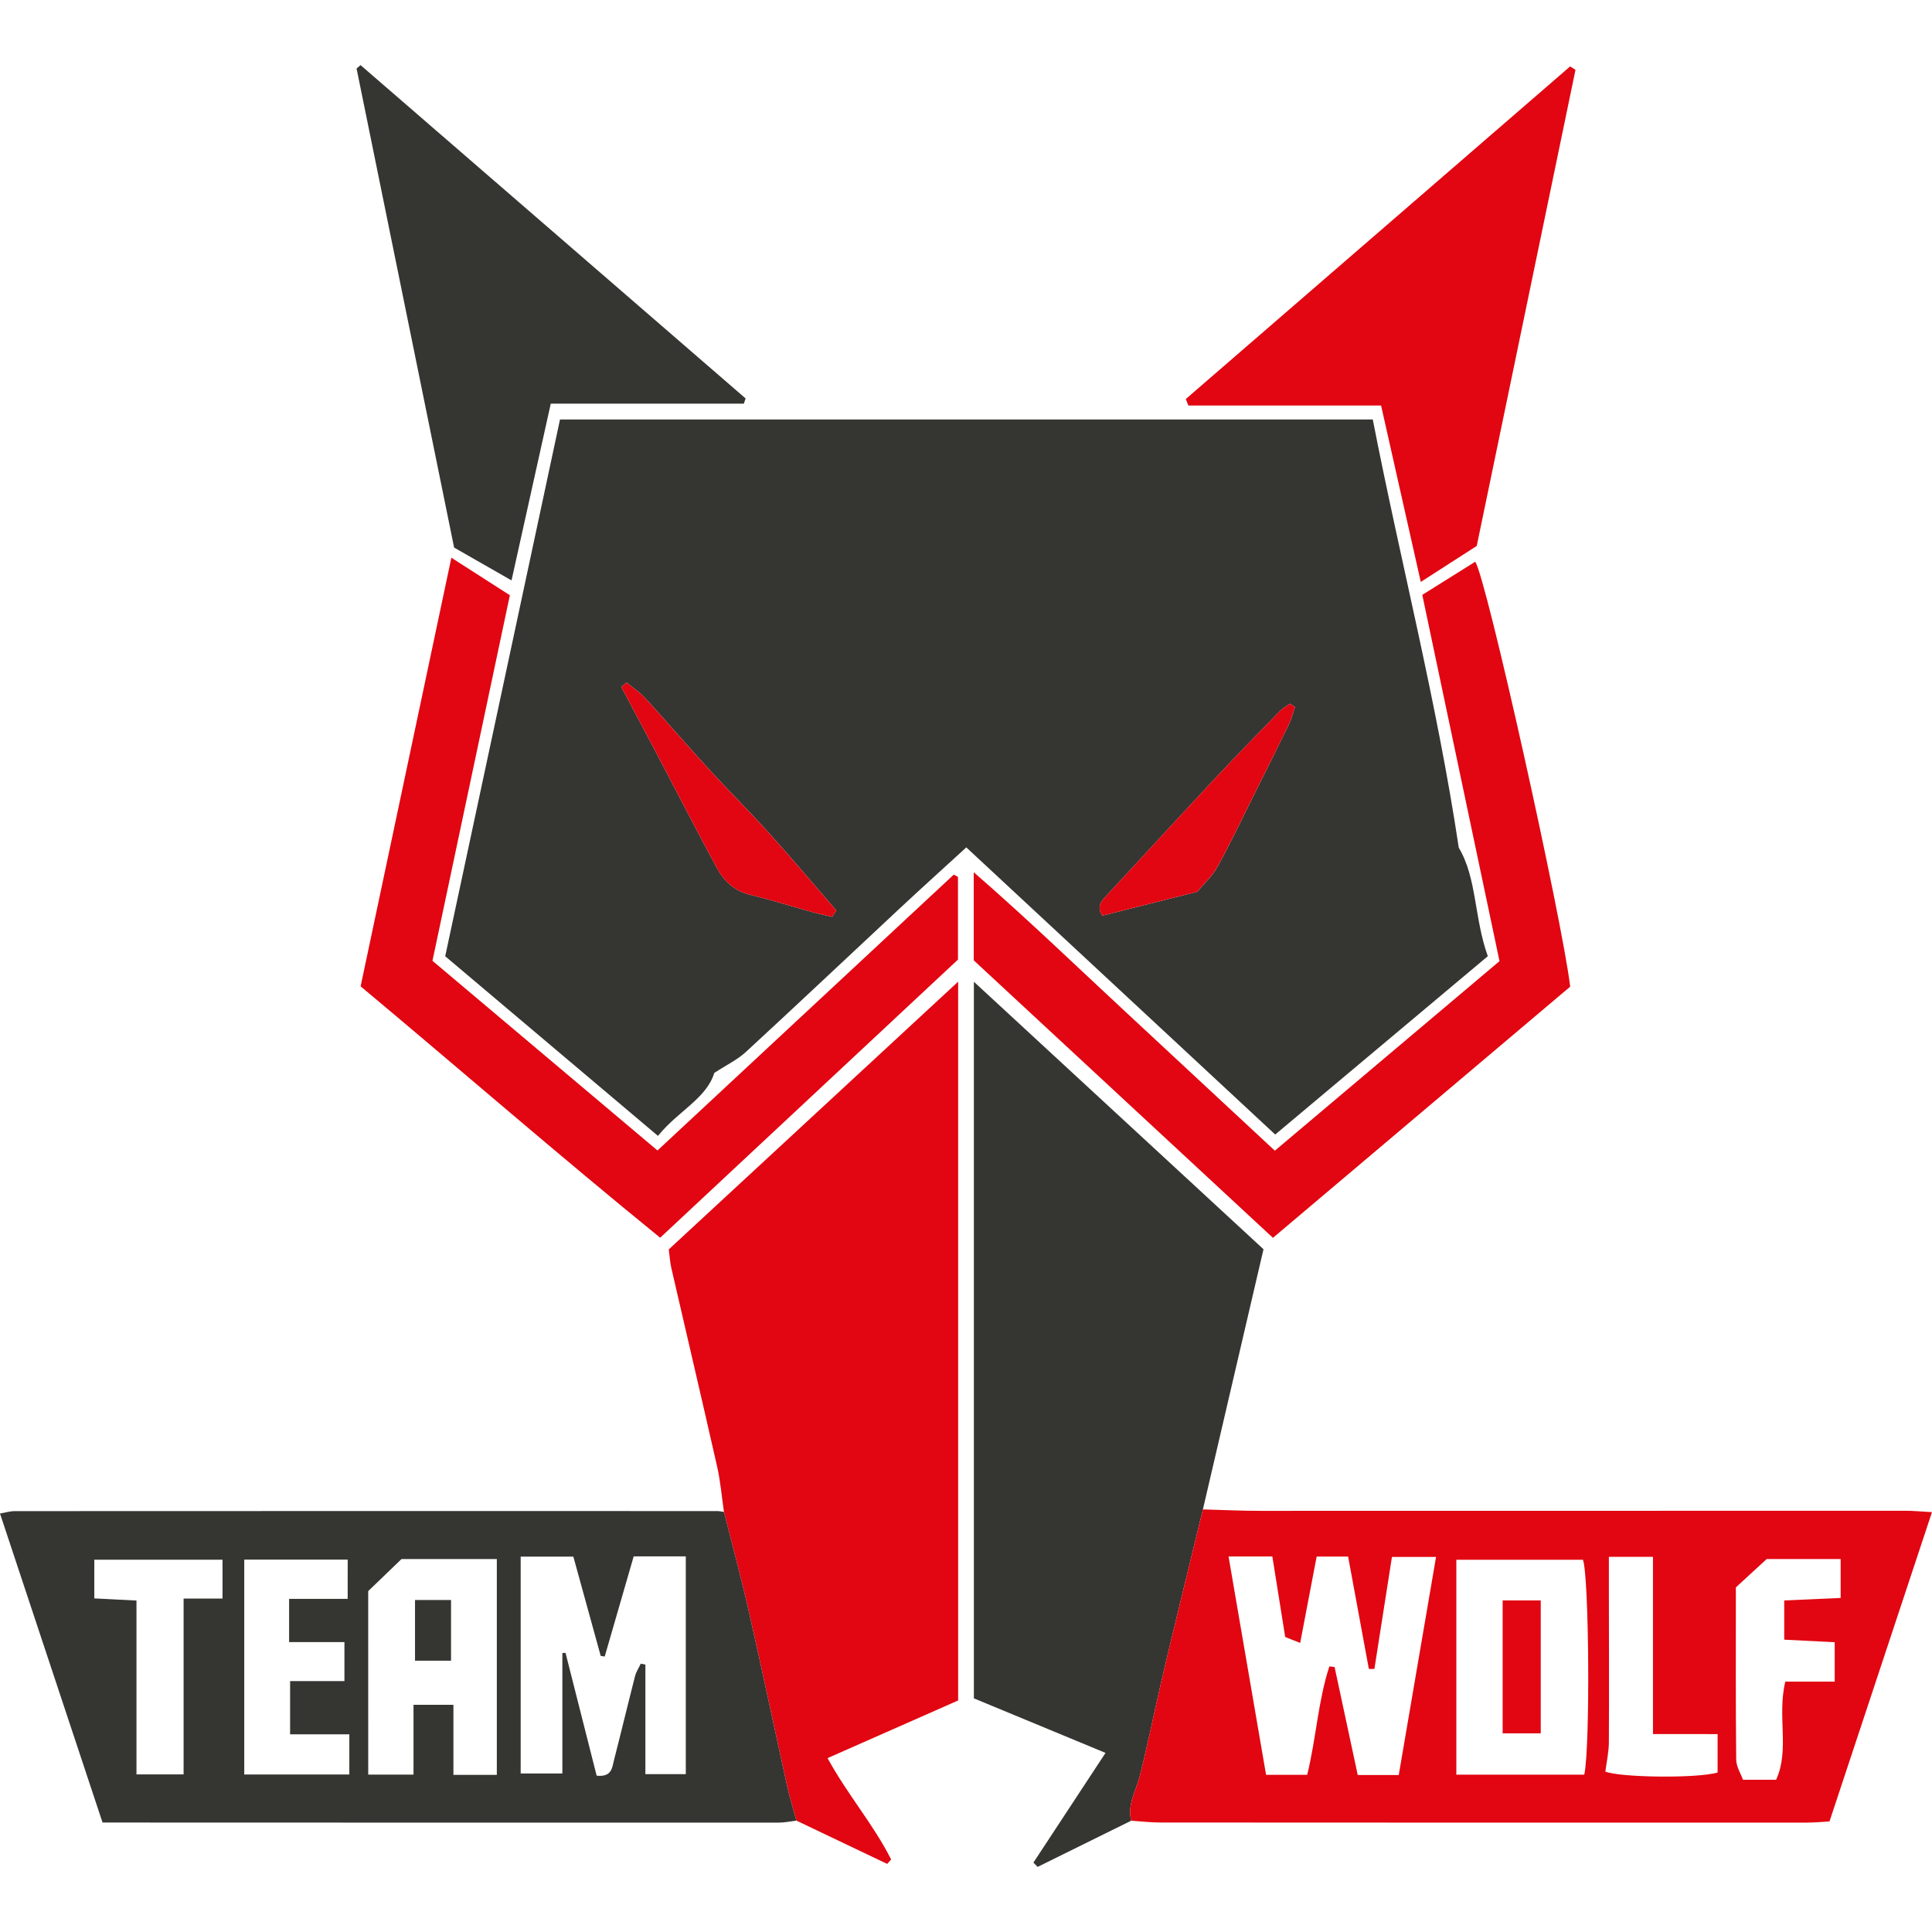<?xml version="1.0" encoding="iso-8859-1"?>
<!-- Generator: Adobe Illustrator 16.0.0, SVG Export Plug-In . SVG Version: 6.00 Build 0)  -->
<!DOCTYPE svg PUBLIC "-//W3C//DTD SVG 1.1//EN" "http://www.w3.org/Graphics/SVG/1.1/DTD/svg11.dtd">
<svg version="1.1" id="Layer_1" xmlns="http://www.w3.org/2000/svg" xmlns:xlink="http://www.w3.org/1999/xlink" x="0px" y="0px"
	 width="64px" height="64px" viewBox="0 0 64 64" style="enable-background:new 0 0 64 64;" xml:space="preserve">
<g>
	<path style="fill-rule:evenodd;clip-rule:evenodd;fill:#353532;" d="M23.661,35.542c-0.259,0.85-1.204,1.264-1.865,2.086
		c-2.366-1.997-4.692-3.962-7.048-5.951c1.268-5.927,2.529-11.827,3.803-17.782c8.943,0,17.874,0,26.924,0
		c0.909,4.675,2.118,9.314,2.849,14.187c0.603,1.003,0.507,2.334,0.962,3.593c-2.331,1.955-4.649,3.899-7.043,5.908
		c-3.432-3.19-6.821-6.341-10.233-9.512c-0.786,0.719-1.494,1.358-2.192,2.009c-1.706,1.591-3.401,3.193-5.117,4.774
		C24.429,35.104,24.08,35.269,23.661,35.542z M27.568,30.372c0.045-0.071,0.09-0.143,0.135-0.214
		c-0.744-0.857-1.476-1.727-2.236-2.57c-0.647-0.718-1.335-1.399-1.988-2.112c-0.71-0.776-1.396-1.574-2.107-2.351
		c-0.179-0.196-0.411-0.345-0.619-0.516c-0.056,0.051-0.112,0.102-0.169,0.151c0.397,0.749,0.796,1.496,1.19,2.245
		c0.658,1.251,1.304,2.509,1.975,3.752c0.238,0.439,0.587,0.763,1.11,0.887c0.684,0.163,1.354,0.378,2.032,0.565
		C27.115,30.271,27.342,30.318,27.568,30.372z M42.9,23.42c-0.056-0.037-0.112-0.074-0.168-0.11
		c-0.112,0.08-0.239,0.147-0.333,0.244c-0.712,0.731-1.427,1.46-2.124,2.206c-1.2,1.283-2.387,2.579-3.583,3.866
		c-0.187,0.201-0.387,0.39-0.175,0.707c1.04-0.262,2.075-0.523,3.145-0.793c0.224-0.272,0.506-0.527,0.678-0.842
		c0.444-0.813,0.841-1.651,1.255-2.48c0.368-0.737,0.738-1.473,1.098-2.214C42.782,23.819,42.832,23.616,42.9,23.42z"/>
	<path style="fill-rule:evenodd;clip-rule:evenodd;fill:#E10611;" d="M23.982,50.085c-0.073-0.499-0.114-1.005-0.225-1.496
		c-0.497-2.2-1.015-4.396-1.521-6.596c-0.038-0.165-0.047-0.337-0.083-0.604c3.14-2.904,6.308-5.836,9.587-8.87
		c0,8.013,0,15.873,0,23.811c-1.379,0.609-2.805,1.238-4.326,1.91c0.66,1.21,1.527,2.204,2.106,3.358
		c-0.043,0.049-0.087,0.098-0.131,0.146c-1.003-0.479-2.006-0.956-3.009-1.435c-0.102-0.376-0.218-0.748-0.302-1.128
		c-0.426-1.928-0.832-3.859-1.269-5.784C24.557,52.289,24.259,51.189,23.982,50.085z"/>
	<path style="fill-rule:evenodd;clip-rule:evenodd;fill:#353532;" d="M37.472,60.313c-1.033,0.51-2.066,1.021-3.099,1.53
		c-0.047-0.047-0.093-0.095-0.14-0.142c0.779-1.186,1.558-2.371,2.389-3.634c-1.49-0.617-2.907-1.204-4.361-1.807
		c0-7.863,0-15.711,0-23.738c3.256,3.007,6.422,5.932,9.594,8.861c-0.678,2.911-1.342,5.764-2.007,8.616
		c-0.212,0.869-0.425,1.736-0.635,2.605c-0.251,1.037-0.505,2.074-0.746,3.113c-0.241,1.038-0.449,2.084-0.71,3.116
		C37.632,59.325,37.336,59.775,37.472,60.313z"/>
	<path style="fill-rule:evenodd;clip-rule:evenodd;fill:#353532;" d="M23.982,50.085c0.277,1.104,0.575,2.203,0.827,3.313
		c0.437,1.925,0.843,3.856,1.269,5.784c0.084,0.38,0.201,0.752,0.302,1.128c-0.193,0.023-0.386,0.067-0.579,0.067
		c-7.174,0.002-14.349-0.001-21.523-0.003c-0.268,0-0.536,0-0.881,0C2.265,56.963,1.141,53.578,0,50.138
		c0.203-0.036,0.338-0.08,0.473-0.08c7.764-0.004,15.528-0.004,23.292-0.002C23.837,50.056,23.91,50.076,23.982,50.085z
		 M19.765,58.822c0.509,0.052,0.511-0.271,0.574-0.514c0.238-0.927,0.46-1.857,0.698-2.784c0.037-0.145,0.125-0.275,0.189-0.413
		c0.051,0.011,0.102,0.021,0.153,0.03c0,1.215,0,2.429,0,3.629c0.511,0,0.933,0,1.339,0c0-2.444,0-4.813,0-7.214
		c-0.608,0-1.161,0-1.726,0c-0.328,1.134-0.645,2.227-0.96,3.319c-0.044-0.007-0.089-0.015-0.133-0.021
		c-0.304-1.104-0.608-2.207-0.906-3.288c-0.629,0-1.18,0-1.745,0c0,2.43,0,4.802,0,7.183c0.465,0,0.884,0,1.381,0
		c0-1.38,0-2.686,0-3.991c0.035-0.001,0.07-0.003,0.105-0.004C19.076,56.1,19.417,57.448,19.765,58.822z M12.198,58.786
		c0.515,0,0.985,0,1.5,0c0-0.789,0-1.52,0-2.313c0.443,0,0.841,0,1.322,0c0,0.798,0,1.545,0,2.322c0.533,0,0.983,0,1.438,0
		c0-2.413,0-4.774,0-7.15c-1.09,0-2.115,0-3.157,0c-0.392,0.377-0.778,0.748-1.104,1.063C12.198,54.797,12.198,56.776,12.198,58.786
		z M11.518,51.665c-1.187,0-2.302,0-3.427,0c0,2.412,0,4.77,0,7.117c1.207,0,2.343,0,3.481,0c0-0.45,0-0.835,0-1.33
		c-0.679,0-1.324,0-1.962,0c0-0.637,0-1.16,0-1.764c0.629,0,1.204,0,1.8,0c0-0.46,0-0.838,0-1.292c-0.333,0-0.622,0-0.91,0
		c-0.306,0-0.611,0-0.923,0c0-0.531,0-0.937,0-1.432c0.663,0,1.286,0,1.94,0C11.518,52.489,11.518,52.104,11.518,51.665z
		 M7.371,51.667c-1.449,0-2.833,0-4.247,0c0,0.459,0,0.86,0,1.282c0.479,0.024,0.909,0.046,1.397,0.071c0,1.947,0,3.83,0,5.759
		c0.533,0,0.999,0,1.561,0c0-1.968,0-3.868,0-5.825c0.48,0,0.866,0,1.289,0C7.371,52.508,7.371,52.123,7.371,51.667z"/>
	<path style="fill-rule:evenodd;clip-rule:evenodd;fill:#E10611;" d="M37.472,60.313c-0.136-0.538,0.16-0.988,0.284-1.478
		c0.261-1.032,0.469-2.078,0.71-3.116c0.241-1.039,0.495-2.076,0.746-3.113c0.21-0.869,0.423-1.736,0.635-2.605
		c0.637,0.017,1.273,0.048,1.91,0.048c7.123,0.001,14.247-0.003,21.37-0.003c0.26,0,0.521,0.026,0.872,0.046
		c-1.147,3.464-2.263,6.831-3.395,10.246c-0.263,0.015-0.501,0.038-0.739,0.038c-7.148,0.002-14.295,0.002-21.443-0.003
		C38.106,60.373,37.79,60.333,37.472,60.313z M47.571,51.575c-0.534,0-0.979,0-1.461,0c-0.2,1.275-0.39,2.493-0.581,3.711
		c-0.062,0-0.123,0-0.184,0c-0.228-1.233-0.456-2.468-0.687-3.722c-0.391,0-0.694,0-1.042,0c-0.186,0.974-0.363,1.9-0.546,2.86
		c-0.207-0.082-0.358-0.142-0.496-0.196c-0.145-0.906-0.283-1.772-0.426-2.668c-0.49,0-0.916,0-1.451,0
		c0.422,2.454,0.831,4.834,1.243,7.233c0.5,0,0.905,0,1.362,0c0.299-1.209,0.358-2.44,0.735-3.591
		c0.058,0.007,0.115,0.014,0.173,0.02c0.252,1.179,0.505,2.357,0.767,3.578c0.454,0,0.857,0,1.358,0
		C46.741,56.423,47.145,54.064,47.571,51.575z M48.243,58.788c1.446,0,2.848,0,4.238,0c0.202-0.933,0.158-6.596-0.044-7.118
		c-1.381,0-2.763,0-4.194,0C48.243,54.061,48.243,56.399,48.243,58.788z M59.141,55.706c0.574,0,1.102,0,1.636,0
		c0-0.482,0-0.879,0-1.305c-0.592-0.03-1.119-0.057-1.672-0.085c0-0.468,0-0.861,0-1.299c0.663-0.029,1.259-0.056,1.869-0.083
		c0-0.468,0-0.852,0-1.288c-0.836,0-1.634,0-2.451,0c-0.356,0.328-0.713,0.656-1.02,0.938c0,1.982-0.009,3.844,0.011,5.705
		c0.002,0.233,0.153,0.466,0.224,0.667c0.412,0,0.703,0,1.098,0C59.293,57.961,58.862,56.855,59.141,55.706z M54.757,57.443
		c0-2.035,0-3.935,0-5.871c-0.514,0-0.939,0-1.461,0c0,0.344,0,0.632,0,0.919c0.002,1.742,0.01,3.484,0,5.227
		c-0.001,0.317-0.074,0.634-0.116,0.969c0.475,0.192,2.99,0.234,3.718,0.031c0-0.394,0-0.793,0-1.274
		C56.192,57.443,55.542,57.443,54.757,57.443z"/>
	<path style="fill-rule:evenodd;clip-rule:evenodd;fill:#E10611;" d="M31.734,31.788c-3.23,3.017-6.506,6.076-9.865,9.213
		c-3.341-2.716-6.57-5.524-9.923-8.328c0.994-4.695,1.986-9.38,3.006-14.198c0.722,0.463,1.308,0.838,1.938,1.243
		c-0.863,4.079-1.711,8.08-2.564,12.11c2.498,2.105,4.949,4.172,7.454,6.283c3.304-3.075,6.559-6.106,9.814-9.137
		c0.046,0.024,0.093,0.049,0.14,0.073C31.734,29.913,31.734,30.778,31.734,31.788z"/>
	<path style="fill-rule:evenodd;clip-rule:evenodd;fill:#E10611;" d="M32.256,31.812c0-1.014,0-1.865,0-2.918
		c1.789,1.557,3.379,3.093,4.998,4.596c1.634,1.517,3.265,3.035,4.977,4.628c2.485-2.097,4.951-4.178,7.442-6.279
		c-0.854-4.053-1.698-8.056-2.558-12.133c0.62-0.388,1.189-0.744,1.754-1.098c0.369,0.53,2.879,11.846,3.146,14.076
		c-3.231,2.731-6.517,5.508-9.847,8.321C38.801,37.882,35.486,34.808,32.256,31.812z"/>
	<path style="fill-rule:evenodd;clip-rule:evenodd;fill:#353532;" d="M11.944,2.157c4.251,3.681,8.503,7.361,12.755,11.042
		c-0.02,0.058-0.039,0.115-0.058,0.172c-2.108,0-4.217,0-6.396,0c-0.438,1.973-0.859,3.869-1.3,5.856
		c-0.684-0.391-1.251-0.716-1.902-1.088c-1.067-5.243-2.149-10.556-3.231-15.869C11.856,2.232,11.9,2.194,11.944,2.157z"/>
	<path style="fill-rule:evenodd;clip-rule:evenodd;fill:#E10611;" d="M52.19,2.314c-1.083,5.225-2.167,10.45-3.271,15.771
		c-0.545,0.351-1.133,0.729-1.854,1.192c-0.449-1.996-0.871-3.871-1.315-5.844c-2.15,0-4.268,0-6.384,0
		c-0.029-0.072-0.057-0.143-0.085-0.215C43.524,9.545,47.769,5.873,52.013,2.2C52.072,2.238,52.131,2.276,52.19,2.314z"/>
	<path style="fill-rule:evenodd;clip-rule:evenodd;fill:#E10611;" d="M27.568,30.372c-0.226-0.054-0.453-0.101-0.677-0.162
		c-0.677-0.188-1.348-0.402-2.032-0.565c-0.523-0.124-0.873-0.447-1.11-0.887c-0.671-1.243-1.317-2.501-1.975-3.752
		c-0.394-0.749-0.793-1.496-1.19-2.245c0.057-0.05,0.113-0.101,0.169-0.151c0.208,0.171,0.439,0.319,0.619,0.516
		c0.71,0.776,1.396,1.574,2.107,2.351c0.653,0.713,1.341,1.395,1.988,2.112c0.76,0.844,1.492,1.713,2.236,2.57
		C27.658,30.229,27.613,30.3,27.568,30.372z"/>
	<path style="fill-rule:evenodd;clip-rule:evenodd;fill:#E10611;" d="M42.9,23.42c-0.068,0.195-0.119,0.398-0.208,0.584
		c-0.359,0.741-0.73,1.477-1.098,2.214c-0.414,0.829-0.811,1.668-1.255,2.48c-0.172,0.314-0.454,0.569-0.678,0.842
		c-1.069,0.27-2.104,0.531-3.145,0.793c-0.211-0.317-0.012-0.506,0.175-0.707c1.195-1.287,2.382-2.583,3.583-3.866
		c0.697-0.746,1.412-1.475,2.124-2.206c0.095-0.097,0.222-0.164,0.333-0.244C42.788,23.346,42.844,23.383,42.9,23.42z"/>
	<path style="fill-rule:evenodd;clip-rule:evenodd;fill:#353532;" d="M13.748,53.003c0.421,0,0.78,0,1.193,0c0,0.669,0,1.307,0,2.01
		c-0.391,0-0.764,0-1.193,0C13.748,54.357,13.748,53.717,13.748,53.003z"/>
	<path style="fill-rule:evenodd;clip-rule:evenodd;fill:#E10611;" d="M49.777,53.016c0.438,0,0.819,0,1.262,0
		c0,1.471,0,2.903,0,4.403c-0.393,0-0.792,0-1.262,0C49.777,55.958,49.777,54.506,49.777,53.016z"/>
</g>
</svg>
